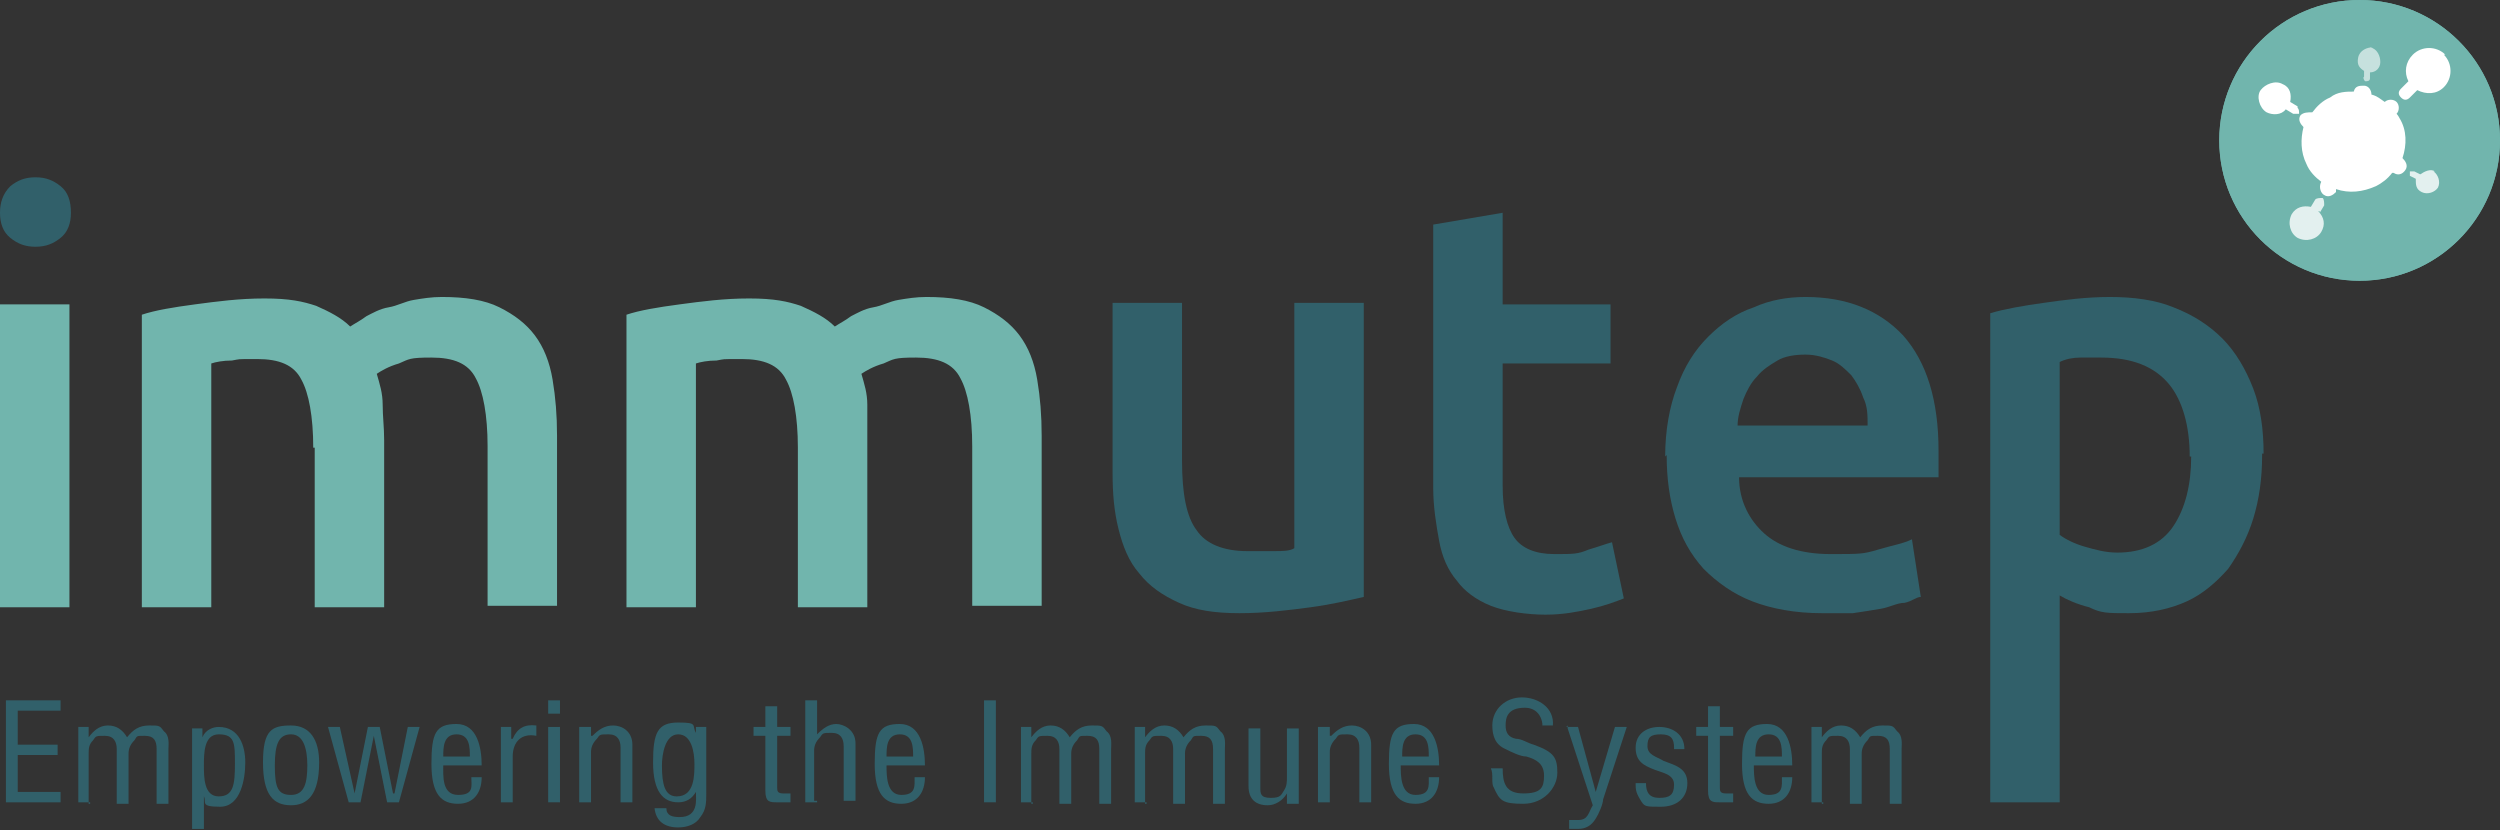 <?xml version="1.0" encoding="UTF-8"?>
<svg id="IT_Logo_RGB" xmlns="http://www.w3.org/2000/svg" version="1.1" viewBox="0 0 169.2 56.2">
  <rect x="0" y="0" width="169.2" height="56.2" fill="#333333" stroke="none"/>
  <!-- Generator: Adobe Illustrator 29.6.1, SVG Export Plug-In . SVG Version: 2.1.1 Build 9)  -->
  <defs>
    <style>
      .st0 {
        fill: #71b5ad;
      }

      .st1 {
        fill: #31606a;
      }

      .st2, .st3, .st4 {
        fill: #fff;
      }

      .st3 {
        opacity: .8;
      }

      .st3, .st4 {
        isolation: isolate;
      }

      .st4 {
        opacity: .6;
      }
    </style>
  </defs>
  <g>
    <path class="st1" d="M.4,54.3v-6.9h3.7v.7H1.2v2.3h2.7v.7H1.2v2.5h2.9v.7H.4Z"/>
    <path class="st1" d="M6.1,54.3h-.8v-5.1h.7v.7h0c.3-.4.7-.8,1.3-.8s1,.3,1.3.8c.4-.5.8-.8,1.5-.8s.7,0,1,.4c.4.3.3.9.3,1.2v3.7h-.8v-3.7c0-.6-.2-.9-.8-.9s-.5,0-.7.3c-.3.3-.4.6-.4.9v3.4h-.8v-3.7c0-.5-.2-.9-.8-.9s-.6,0-.8.3c-.3.3-.3.6-.3.9v3.4h.1Z"/>
    <path class="st1" d="M13.8,56.1h-.8v-6.8h.7v.6h0c.2-.5.7-.7,1.1-.7,1.4,0,1.8,1.3,1.8,2.4s-.3,3-1.7,3-.9-.3-1.1-.7h0v2.3h0ZM14.8,49.7c-1,0-1,1.3-1,2.1s0,2.1,1,2.1,1.1-.8,1.1-2.2,0-2-1.1-2Z"/>
    <path class="st1" d="M19.7,54.5c-1.2,0-1.9-.7-1.9-2.9s.6-2.5,1.9-2.5,1.9,1,1.9,2.5c0,2.2-.8,2.9-1.9,2.9ZM19.7,49.7c-.8,0-1.1.6-1.1,2.1s.2,2,1.1,2,1.1-.8,1.1-2-.3-2.1-1.1-2.1Z"/>
    <path class="st1" d="M26.7,53.7h0l.9-4.5h.8l-1.4,5.1h-.8l-.9-4.5h0l-.9,4.5h-.8l-1.4-5.1h.8l1,4.5h0l.9-4.5h.8l.9,4.5h.1Z"/>
    <path class="st1" d="M32.6,52.6c0,1-.5,1.8-1.6,1.8s-1.8-.6-1.8-2.7.3-2.7,1.7-2.7,1.7,1.6,1.7,2.8h-2.6c0,.7-.1,2,1,2s.9-.6.9-1.2c0,0,.7,0,.7,0ZM31.8,51.2c0-.6,0-1.5-.9-1.5s-.9.9-.9,1.5h1.8Z"/>
    <path class="st1" d="M34.7,50h0c.3-.7.8-1,1.6-.9v.7c-1-.2-1.6.4-1.6,1.4v3.1h-.8v-5.1h.7v.8h0Z"/>
    <path class="st1" d="M37.1,48.3v-.9h.8v.9h-.8ZM37.1,54.3v-5.1h.8v5.1h-.8Z"/>
    <path class="st1" d="M40.1,49.8h0c.4-.4.8-.7,1.4-.7s1.3.4,1.3,1.3v3.9h-.8v-3.7c0-.5-.2-.9-.8-.9s-.6,0-.8.3c-.3.3-.4.6-.4.9v3.4h-.8v-5.1h.8v.6h0Z"/>
    <path class="st1" d="M47,49.2h.8v4.5c0,.6,0,1.1-.4,1.6-.3.5-.9.7-1.5.7-.9,0-1.5-.4-1.6-1.3h.8c0,.5.4.6.9.6,1.3,0,1.1-1.2,1.1-1.7h0c-.3.5-.7.7-1.2.7-1,0-1.7-.7-1.7-2.7s.3-2.7,1.7-2.7.9.2,1.2.7h0v-.6.2ZM44.8,51.8c0,1.3.2,2.1,1,2.1,1.2,0,1.2-1.4,1.2-2.2s-.2-2-1.1-2-1.1,1.4-1.1,2.1Z"/>
    <path class="st1" d="M52.6,49.2h.9v.6h-.9v3.5c0,.2,0,.4.4.4h.5v.6h-.9c-.5,0-.8,0-.8-.8v-3.7h-.8v-.6h.8v-1.4h.8v1.4Z"/>
    <path class="st1" d="M55.3,54.3h-.8v-6.9h.8v2.3h0c.4-.4.8-.7,1.3-.7s1.3.4,1.3,1.3v3.9h-.8v-3.7c0-.5-.2-.9-.8-.9s-.6,0-.8.3c-.3.3-.4.6-.4.9v3.4h.2Z"/>
    <path class="st1" d="M62.6,52.6c0,1-.5,1.8-1.6,1.8s-1.8-.6-1.8-2.7.3-2.7,1.7-2.7,1.7,1.6,1.7,2.8h-2.6c0,.7,0,2,1,2s.9-.6.9-1.2c0,0,.7,0,.7,0ZM61.8,51.2c0-.6,0-1.5-.9-1.5s-.9.9-.9,1.5h1.8Z"/>
    <path class="st1" d="M66.6,54.3v-6.9h.8v6.9h-.8Z"/>
    <path class="st1" d="M69.9,54.3h-.8v-5.1h.7v.7h0c.3-.4.7-.8,1.3-.8s1,.3,1.3.8c.4-.5.8-.8,1.5-.8s.7,0,1,.4c.4.3.3.9.3,1.2v3.7h-.8v-3.7c0-.6-.2-.9-.8-.9s-.5,0-.7.3c-.3.3-.4.6-.4.9v3.4h-.8v-3.7c0-.5-.2-.9-.8-.9s-.6,0-.8.3c-.3.3-.3.6-.3.9v3.4h.1Z"/>
    <path class="st1" d="M77.6,54.3h-.8v-5.1h.7v.7h0c.3-.4.7-.8,1.3-.8s1,.3,1.3.8c.4-.5.8-.8,1.5-.8s.7,0,1,.4c.4.3.3.9.3,1.2v3.7h-.8v-3.7c0-.6-.2-.9-.8-.9s-.5,0-.7.3c-.3.3-.4.6-.4.9v3.4h-.8v-3.7c0-.5-.2-.9-.8-.9s-.6,0-.8.3c-.3.3-.3.6-.3.9v3.4h.1Z"/>
    <path class="st1" d="M87.1,53.7h0c-.3.5-.8.8-1.3.8-.8,0-1.3-.4-1.3-1.3v-3.9h.8v4c0,.4,0,.7.7.7s.7-.2.9-.5c.2-.3.2-.6.2-.9v-3.3h.8v5.1h-.8s0-.7,0-.7Z"/>
    <path class="st1" d="M90.1,49.8h0c.4-.4.8-.7,1.4-.7s1.3.4,1.3,1.3v3.9h-.8v-3.7c0-.5-.2-.9-.8-.9s-.6,0-.8.3c-.3.3-.4.6-.4.9v3.4h-.8v-5.1h.8v.6h.1Z"/>
    <path class="st1" d="M97.4,52.6c0,1-.5,1.8-1.6,1.8s-1.8-.6-1.8-2.7.3-2.7,1.7-2.7,1.7,1.6,1.7,2.8h-2.6c0,.7,0,2,1,2s.9-.6.9-1.2c0,0,.7,0,.7,0ZM96.7,51.2c0-.6,0-1.5-.9-1.5s-.9.9-.9,1.5h1.8Z"/>
    <path class="st1" d="M104.4,49.2c0-.7-.4-1.3-1.2-1.3-1.2,0-1.3.7-1.3,1.2s.2.8.7.9c.4,0,.8.3,1.2.4,1.4.5,1.6.9,1.6,1.9s-.9,2.1-2.3,2.1-1.6-.2-2-1.1c-.2-.3,0-.9-.2-1.3h.8c0,1,.2,1.7,1.4,1.7s1.4-.4,1.4-1.2-.5-1.1-1.2-1.3c-.4,0-1-.3-1.4-.5-.7-.3-.9-.9-.9-1.6,0-1.1.9-1.9,2-1.9s2.2.7,2.1,1.9h-.8.1Z"/>
    <path class="st1" d="M106,49.2h.8l1.2,4.4h0l1.3-4.4h.8l-1.6,4.9c0,.3-.3,1-.5,1.3-.3.5-.7.7-1.2.7h-.6v-.6c.2,0,.4,0,.6,0,.7,0,.7-.5,1-1l-1.7-5.2v-.2Z"/>
    <path class="st1" d="M113.3,50.6c0-.6-.2-.9-.9-.9s-.9.2-.9.8.6.7,1.1,1c.8.3,1.6.5,1.6,1.5s-.7,1.6-1.8,1.6-1.1,0-1.4-.5-.3-.7-.3-1.1h.7c0,.6.2,1,.9,1s1-.2,1-.9-.8-.8-1.3-1c-.8-.3-1.3-.6-1.3-1.5s.7-1.4,1.6-1.4,1.7.5,1.7,1.5h-.8.1Z"/>
    <path class="st1" d="M116.4,49.2h.9v.6h-.9v3.5c0,.2,0,.4.4.4h.5v.6h-.9c-.5,0-.8,0-.8-.8v-3.7h-.8v-.6h.8v-1.4h.8v1.4Z"/>
    <path class="st1" d="M121.3,52.6c0,1-.5,1.8-1.6,1.8s-1.8-.6-1.8-2.7.3-2.7,1.7-2.7,1.7,1.6,1.7,2.8h-2.6c0,.7,0,2,1,2s.9-.6.9-1.2c0,0,.7,0,.7,0ZM120.6,51.2c0-.6,0-1.5-.9-1.5s-.9.9-.9,1.5h1.8Z"/>
    <path class="st1" d="M123.4,54.3h-.8v-5.1h.7v.7h0c.3-.4.7-.8,1.3-.8s1,.3,1.3.8c.4-.5.8-.8,1.5-.8s.7,0,1,.4c.4.3.3.9.3,1.2v3.7h-.8v-3.7c0-.6-.2-.9-.8-.9s-.5,0-.7.3c-.3.3-.4.6-.4.9v3.4h-.8v-3.7c0-.5-.2-.9-.8-.9s-.6,0-.8.3c-.3.3-.3.6-.3.9v3.4h.1Z"/>
  </g>
  <g id="Icon">
    <g>
      <circle class="st0" cx="159.7" cy="9.5" r="9.5"/>
      <circle class="st0" cx="159.7" cy="9.5" r="9.5"/>
    </g>
    <g>
      <path class="st4" d="M160.6,3.2c-.4,0-.9.2-1,.7s.1.7.4.9h0v.4c-.1,0,0,.3.1.3s.3,0,.3-.2v-.4h0c.4,0,.7-.3.7-.7s-.2-.9-.7-1h.2Z"/>
      <path class="st2" d="M165.5,3.7c-.6-.6-1.6-.6-2.2,0-.5.5-.6,1.2-.3,1.8h0l-.5.5c-.2.2-.2.4,0,.6s.4.2.6,0l.5-.5h0c.6.3,1.3.3,1.8-.2.6-.6.6-1.6,0-2.2h0Z"/>
      <path class="st3" d="M164.8,11.6c-.3-.2-.7,0-1,.2h0l-.4-.2h-.3v.3l.4.2h0c0,.4,0,.7.4.9s.9,0,1.1-.3c.2-.4,0-.9-.3-1.1h.1Z"/>
      <path class="st3" d="M157,14.4h0l.3-.5c0-.2,0-.4-.1-.5-.2,0-.4,0-.5.1l-.3.5h0c-.5-.1-1,0-1.3.5-.3.6-.1,1.3.4,1.6.6.3,1.3.1,1.6-.4s.2-1-.2-1.4h.1Z"/>
      <path class="st2" d="M155.5,7.2l-.5-.3h0c.1-.5,0-1-.5-1.2-.5-.3-1.2,0-1.5.4s-.1,1.2.4,1.5c.4.2,1,.2,1.3-.2h0l.5.3c.2,0,.3,0,.4,0,0-.2,0-.3-.1-.4h0Z"/>
      <path class="st2" d="M162.7,10.7h-.1c.3-.9.3-1.9-.2-2.7,0,0-.1-.2-.2-.3.2-.2.2-.6,0-.8-.2-.2-.6-.2-.8,0-.3-.2-.5-.4-.9-.5,0-.3-.2-.6-.5-.6s-.6,0-.7.4c-.5,0-1.1,0-1.6.4-.5.2-.9.6-1.2,1-.3,0-.6,0-.8.2-.2.3,0,.6.2.8h0c-.2.8-.2,1.7.2,2.5.2.5.6.9,1,1.2h0c-.2.4,0,.8.2.9.3.2.6,0,.8-.2v-.2c.9.3,1.8.2,2.7-.2.4-.2.8-.5,1.1-.9h.1c.3.2.6.1.8-.2s0-.6-.2-.8h0Z"/>
    </g>
  </g>
  <g id="Logo">
    <rect class="st0" y="20.6" width="4.7" height="20.5"/>
    <path class="st0" d="M21.2,30.3c0-2.1-.3-3.7-.8-4.6-.5-1-1.5-1.4-3-1.4s-1.1,0-1.7.1c-.6,0-1.1.1-1.4.2v16.5h-4.7v-19.8c.9-.3,2.1-.5,3.6-.7s3-.4,4.7-.4,2.6.2,3.5.5c.9.4,1.7.8,2.3,1.4.3-.2.7-.4,1.1-.7.4-.2.9-.5,1.5-.6s1.1-.4,1.7-.5,1.2-.2,1.9-.2c1.6,0,2.9.2,3.9.7s1.8,1.1,2.4,1.9c.6.8,1,1.8,1.2,3s.3,2.4.3,3.8v11.5h-4.7v-10.8c0-2.1-.3-3.7-.8-4.6-.5-1-1.5-1.4-3-1.4s-1.5.1-2.2.4c-.7.2-1.2.5-1.5.7.2.7.4,1.3.4,2.1s.1,1.5.1,2.4v11.3h-4.7v-10.8h-.1Z"/>
    <path class="st0" d="M54,30.3c0-2.1-.3-3.7-.8-4.6-.5-1-1.5-1.4-3-1.4s-1.1,0-1.7.1c-.6,0-1.1.1-1.4.2v16.5h-4.7v-19.8c.9-.3,2.1-.5,3.6-.7s3-.4,4.7-.4,2.6.2,3.5.5c.9.4,1.7.8,2.3,1.4.3-.2.7-.4,1.1-.7.4-.2.9-.5,1.5-.6s1.1-.4,1.7-.5c.6-.1,1.2-.2,1.9-.2,1.6,0,2.9.2,3.9.7s1.8,1.1,2.4,1.9,1,1.8,1.2,3,.3,2.4.3,3.8v11.5h-4.7v-10.8c0-2.1-.3-3.7-.8-4.6-.5-1-1.5-1.4-3-1.4s-1.5.1-2.2.4c-.7.2-1.2.5-1.5.7.2.7.4,1.3.4,2.1s0,1.5,0,2.4v11.3h-4.7v-10.8h0Z"/>
    <path class="st1" d="M92.3,40.4c-.9.2-2.1.5-3.6.7s-3.1.4-4.8.4-3-.2-4.1-.7-2-1.1-2.7-2c-.7-.8-1.1-1.8-1.4-3s-.4-2.4-.4-3.8v-11.5h4.7v10.7c0,2.2.3,3.8,1,4.7.6.9,1.8,1.4,3.4,1.4h1.8c.6,0,1.1,0,1.4-.2v-16.6h4.7s0,19.9,0,19.9Z"/>
    <path class="st1" d="M97,15.2l4.7-.8v6.2h7.3v4h-7.3v8.3c0,1.6.3,2.8.8,3.5s1.4,1.1,2.7,1.1,1.6,0,2.3-.3c.7-.2,1.2-.4,1.6-.5l.8,3.8c-.5.2-1.3.5-2.2.7-.9.2-1.9.4-3.1.4s-2.7-.2-3.7-.6-1.8-1-2.3-1.7c-.6-.7-1-1.6-1.2-2.7-.2-1.1-.4-2.3-.4-3.6,0,0,0-17.8,0-17.8Z"/>
    <path class="st1" d="M112.7,30.9c0-1.8.3-3.4.8-4.7.5-1.4,1.2-2.5,2.1-3.4s1.9-1.6,3.1-2c1.1-.5,2.3-.7,3.5-.7,2.8,0,5,.9,6.6,2.6,1.6,1.8,2.4,4.4,2.4,7.8s0,.6,0,.9v.9h-13.5c0,1.6.7,2.9,1.7,3.8,1,.9,2.5,1.4,4.5,1.4s2.2,0,3.2-.3,1.7-.4,2.3-.7l.6,3.9c-.3,0-.6.3-1.1.4-.5,0-1,.3-1.6.4s-1.2.2-1.9.3c-.7,0-1.4,0-2.1,0-1.8,0-3.4-.3-4.7-.8-1.3-.5-2.4-1.3-3.3-2.2-.9-1-1.5-2.1-1.9-3.4-.4-1.3-.6-2.7-.6-4.3h0ZM126.4,28.8c0-.7,0-1.3-.3-1.9-.2-.6-.5-1.1-.8-1.5-.4-.4-.8-.8-1.3-1s-1.1-.4-1.8-.4-1.4.1-1.9.4-1,.6-1.4,1.1c-.4.4-.7,1-.9,1.5-.2.6-.4,1.2-.4,1.8h8.8Z"/>
    <path class="st1" d="M4.8,14.4c0,.7-.2,1.3-.7,1.7-.5.4-1,.6-1.7.6s-1.2-.2-1.7-.6S0,15.1,0,14.4s.2-1.3.7-1.8c.5-.4,1-.6,1.7-.6s1.2.2,1.7.6c.5.4.7,1,.7,1.8Z"/>
    <path class="st1" d="M153.1,30.8c0,1.6-.2,3-.6,4.3-.4,1.3-1,2.4-1.7,3.4-.8.9-1.7,1.7-2.8,2.2s-2.4.8-3.9.8-1.9,0-2.7-.4c-.8-.2-1.5-.5-2-.8v14h-4.7V21.2c1-.3,2.2-.5,3.6-.7,1.4-.2,2.9-.4,4.5-.4s3.1.2,4.3.7c1.3.5,2.4,1.2,3.3,2.1.9.9,1.6,2.1,2.1,3.4s.7,2.8.7,4.4h-.1ZM148.2,30.9c0-2.1-.5-3.8-1.4-4.9-1-1.2-2.5-1.8-4.6-1.8s-.9,0-1.4,0-1,.1-1.4.3v11.7c.4.3,1,.6,1.7.8s1.4.4,2.2.4c1.7,0,3-.6,3.8-1.8s1.2-2.8,1.2-4.7h-.1Z"/>
  </g>
</svg>